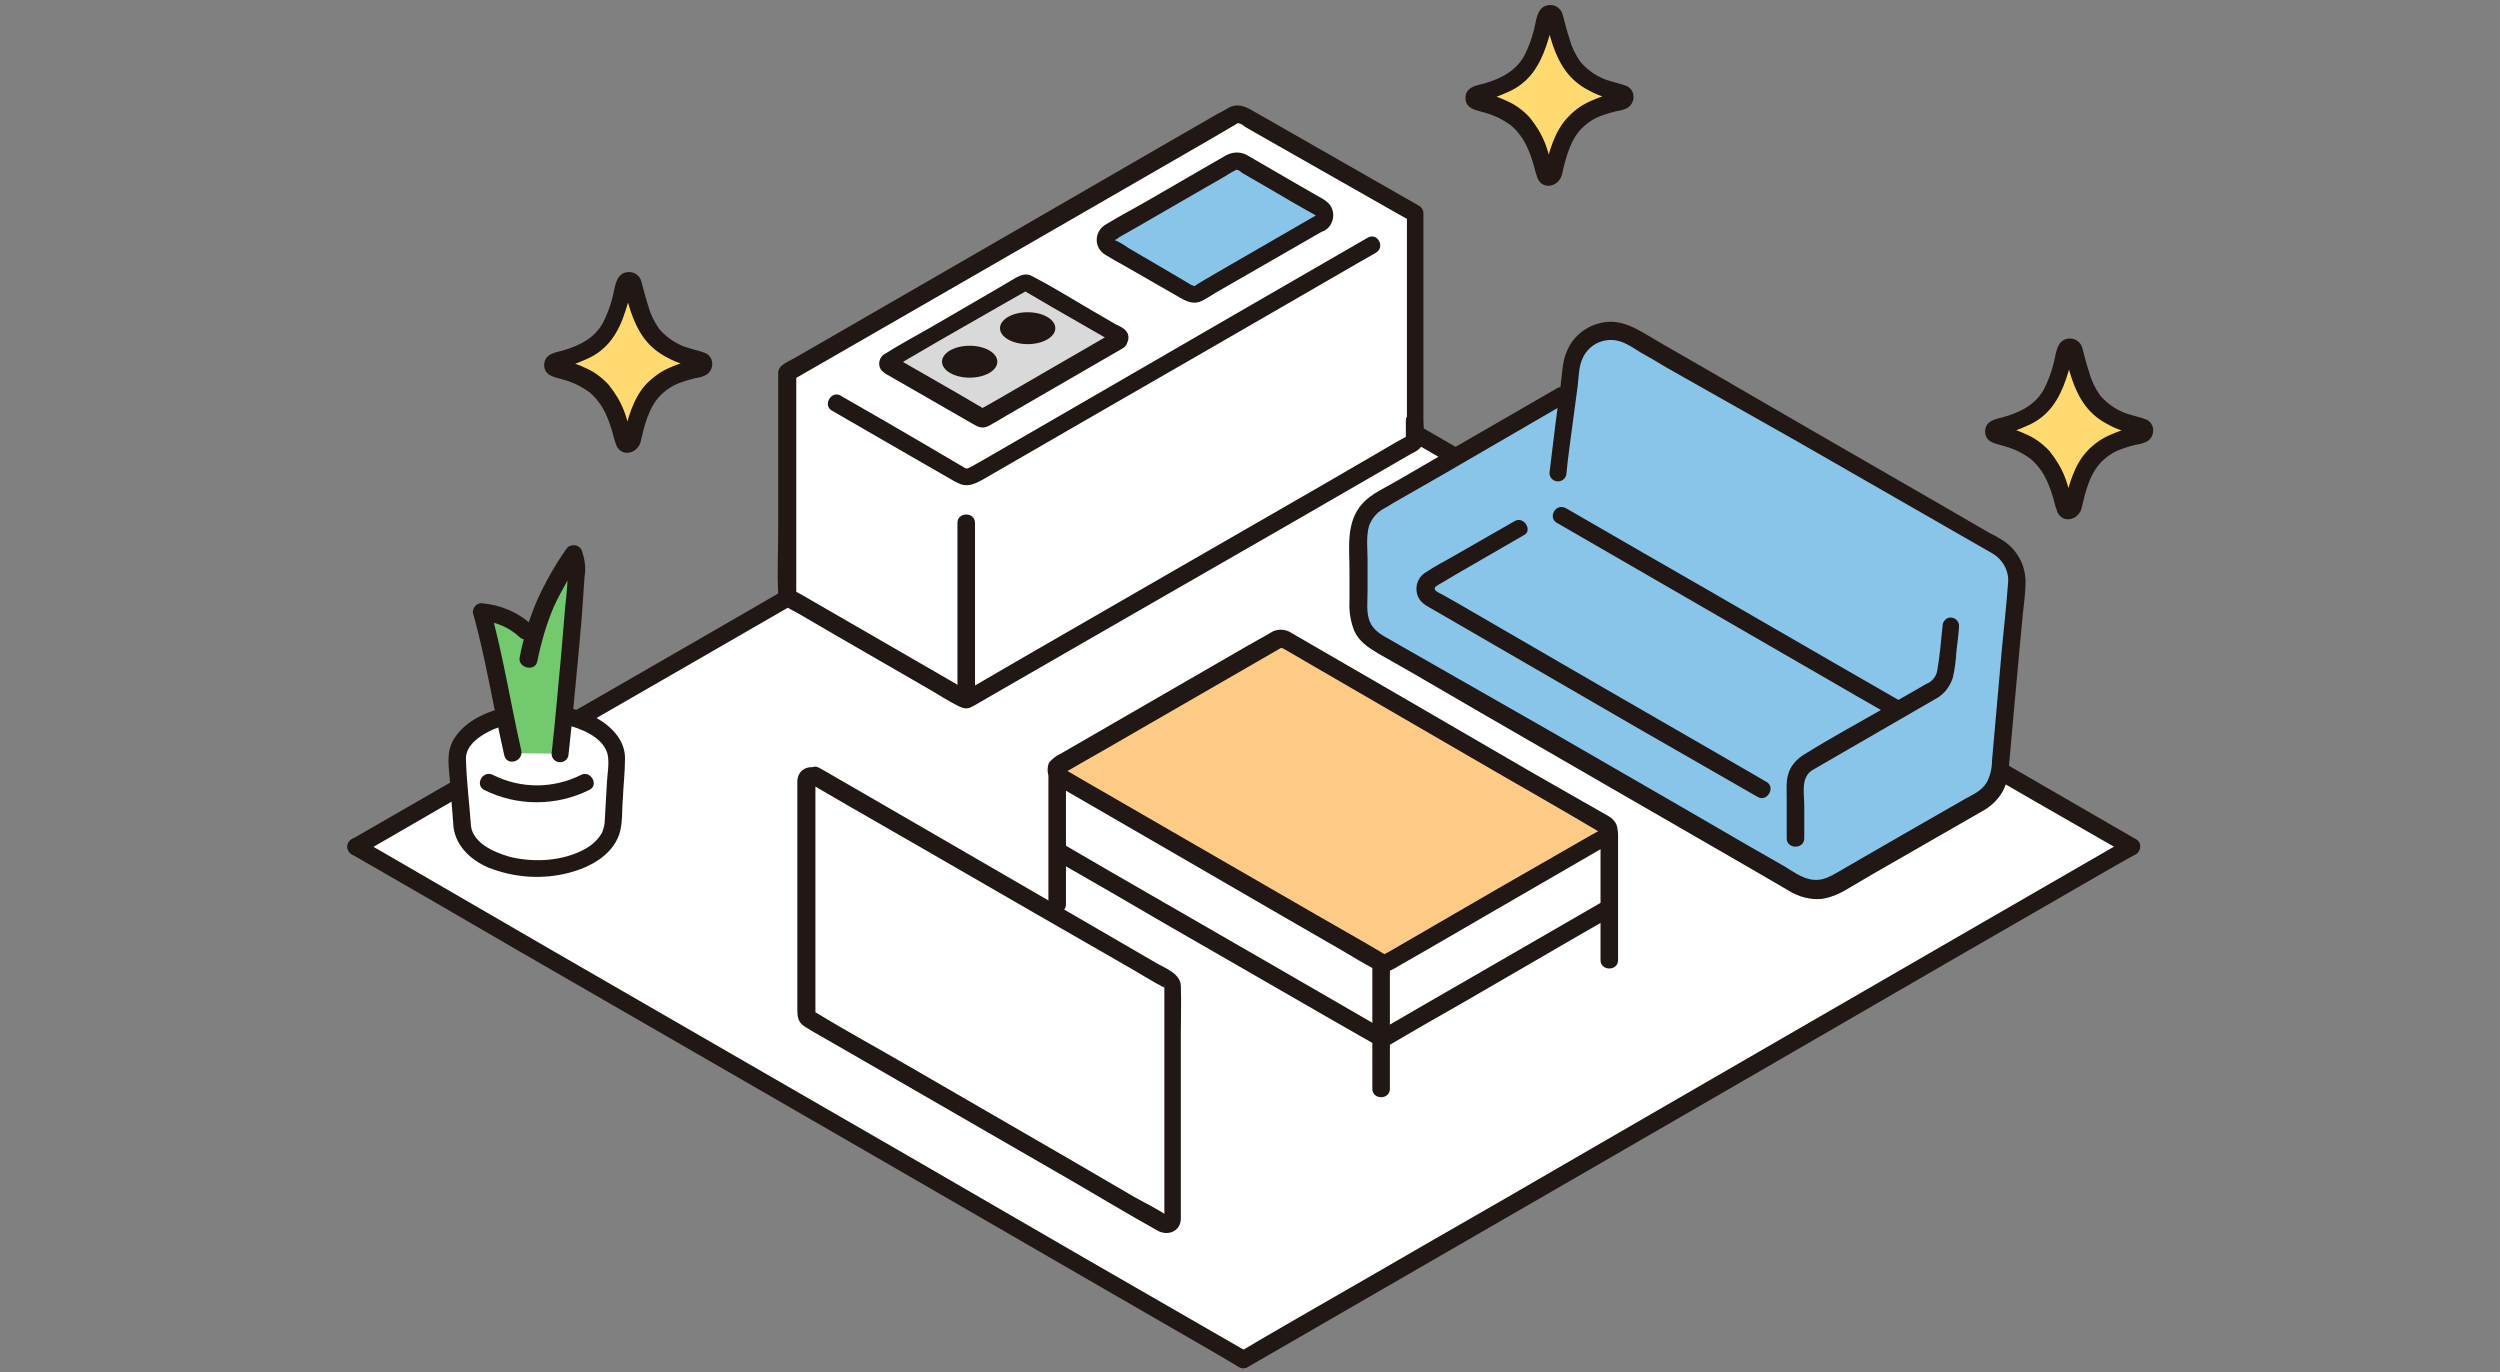 <?xml version="1.0" encoding="utf-8"?>
<!-- Generator: Adobe Illustrator 28.2.0, SVG Export Plug-In . SVG Version: 6.00 Build 0)  -->
<svg version="1.1" id="レイヤー_1" xmlns="http://www.w3.org/2000/svg" xmlns:xlink="http://www.w3.org/1999/xlink" x="0px"
	 y="0px" viewBox="0 0 470 258" style="enable-background:new 0 0 470 258;" xml:space="preserve">
<rect x="0" y="0" width="470" height="258" fill="#808080" stroke="none"/>
<style type="text/css">
	.st0{fill:#FFFFFF;}
	.st1{fill:#211715;}
	.st2{fill:#73CA6E;}
	.st3{fill:#D9D9D9;}
	.st4{fill:#88C5E9;}
	.st5{fill:#FECB87;}
	.st6{fill:#FFDA71;}
</style>
<g>
	<path class="st0" d="M233.8,62.9c-59.5,34.3-115.9,66.9-166.9,96.3c52.1,30.1,116.8,67.5,166.9,96.4
		c50.1-28.9,114.9-66.3,166.9-96.4C349.7,129.7,293.3,97.2,233.8,62.9z"/>
	<path class="st1" d="M234.6,257l30.8-17.8l32.9-19l33.9-19.6l33.5-19.4l31.9-18.4l3.9-2.2c1.8-1.1,0.2-3.9-1.7-2.8
		c-10.6,6.1-21.1,12.2-31.7,18.3l-33.4,19.3l-33.9,19.6c-11,6.4-22.1,12.8-33.1,19.1c-10.3,6-20.7,11.9-31,17.9l-3.7,2.2
		C231.2,255.2,232.8,258,234.6,257L234.6,257z"/>
	<path class="st1" d="M233,64.3c22.8,13.1,45.6,26.3,68.4,39.5c21.4,12.4,42.9,24.8,64.3,37.1c11.4,6.6,22.8,13.2,34.2,19.7
		c1.8,1.1,3.5-1.8,1.7-2.8c-20.7-12-41.5-24-62.2-35.9c-22-12.7-44-25.4-66.1-38.1l-38.6-22.3C232.8,60.4,231.1,63.2,233,64.3
		L233,64.3z"/>
	<path class="st1" d="M66.1,160.6c10.6,6.1,21.2,12.2,31.8,18.4l33.3,19.2l33.8,19.5l33.2,19.2l31,17.9l3.7,2.2
		c1.8,1.1,3.5-1.8,1.7-2.8l-30.9-17.8l-32.8-19l-33.8-19.5l-33.6-19.4L71.6,160l-3.9-2.2C65.9,156.7,64.3,159.5,66.1,160.6z"/>
	<path class="st1" d="M67.8,160.6c20.7-12,41.5-24,62.2-35.9c22-12.7,44-25.4,66.1-38.1l38.6-22.3c1.8-1.1,0.2-3.9-1.7-2.8
		l-68.4,39.5c-21.4,12.4-42.9,24.8-64.3,37.1l-34.2,19.7C64.3,158.8,65.9,161.7,67.8,160.6L67.8,160.6z"/>
	<path class="st0" d="M86.8,154.7l-0.9-12c0-4.8,6.7-8.6,15-8.6s15,3.9,15,8.6l-0.7,11.9c0,4.8-6,8.6-14.3,8.6
		S86.8,159.4,86.8,154.7z"/>
	<path class="st1" d="M88.5,154.7c-0.3-4-0.8-8-0.9-12c-0.1-2.7,2.9-4.6,5.2-5.6c4.3-1.7,8.9-2,13.4-0.9c2.9,0.7,7.1,2.3,8,5.5
		c0.4,1.6,0,3.7-0.1,5.4c-0.1,2.4-0.3,4.7-0.4,7.1c0,0.8-0.2,1.5-0.5,2.3c-0.7,1.3-1.9,2.4-3.2,3.1c-4.1,2.3-9.6,2.6-14.1,1.5
		C92.7,160.2,88.5,158.3,88.5,154.7c0-2.1-3.3-2.1-3.3,0c0.1,4,3.1,6.9,6.6,8.4c4.8,1.9,10.1,2.3,15.1,1c3.9-1,8.1-3.2,9.5-7.2
		c0.7-2,0.5-4.6,0.7-6.8c0.1-2.5,0.4-5,0.4-7.4c0.1-3.7-2.9-6.5-5.9-8c-4.7-2.2-10.1-2.9-15.2-2c-4.1,0.7-8.8,2.5-11.1,6.3
		c-1.5,2.5-0.9,5.2-0.7,8l0.6,7.7C85.3,156.8,88.6,156.8,88.5,154.7z"/>
	<path class="st2" d="M96.4,141.6c-1.6-6.9-3.8-19.1-5.8-26.5c3.8,0.3,7.3,2.1,9.7,5.1c1.6-6.2,3.7-10.3,7.7-16.1
		c0.6,1.1,0.6,2.6,0.4,4c-0.8,9.9-2,23.7-3.1,33.6"/>
	<path class="st1" d="M101,124.4c0.7-3.5,1.7-7,3.1-10.3c1.5-3.2,3.3-6.3,5.3-9.2h-2.8c0.6,1.2,0.2,3,0.1,4.3
		c-0.1,1.5-0.2,2.9-0.4,4.4c-0.3,3.2-0.5,6.3-0.8,9.5c-0.6,6.2-1.1,12.4-1.8,18.6c0,0.9,0.7,1.6,1.6,1.6c0.9,0,1.6-0.7,1.6-1.6
		c0.7-6.4,1.3-12.8,1.9-19.2c0.3-3.3,0.6-6.5,0.8-9.8c0.1-1.4,0.2-2.9,0.3-4.3c0.3-1.7,0-3.5-0.6-5.1c-0.5-0.8-1.5-1-2.3-0.6
		c-0.2,0.1-0.4,0.3-0.6,0.6c-2.1,3-3.9,6.2-5.4,9.5c-1.5,3.5-2.6,7.1-3.3,10.8C97.3,125.5,100.5,126.4,101,124.4L101,124.4z"/>
	<path class="st1" d="M109.2,145.7c-5.2,2.6-11.3,2.6-16.5,0c-1.9-1-3.5,1.8-1.7,2.8c6.2,3.1,13.6,3.1,19.8,0
		C112.7,147.6,111,144.7,109.2,145.7z"/>
	<path class="st1" d="M98,141.1c-2-8.8-3.4-17.8-5.8-26.5l-1.6,2.1c2.7,0.2,5.2,1.3,7.1,3.1c1.6,1.4,3.9-0.9,2.3-2.3
		c-2.6-2.4-5.9-3.8-9.5-4.1c-0.9,0-1.6,0.8-1.6,1.7c0,0.1,0,0.3,0.1,0.4c2.4,8.7,3.8,17.7,5.8,26.5C95.3,144.1,98.4,143.2,98,141.1
		L98,141.1z"/>
	<path class="st0" d="M266,79.1c0-10.1,0-39,0-39l-32.3-18.4c-0.6-0.3-1.3-0.3-1.8,0L148,70.1v41.7c0,0.3,0.2,0.6,0.5,0.8l32.8,18.9
		c0.3,0.2,0.6,0.2,0.9,0l83.4-48.2c0.3-0.2,0.5-0.5,0.5-0.8V79.1z"/>
	<path class="st3" d="M210.4,63.8l-25.5,14.7c-0.1,0.1-0.3,0.1-0.4,0l-17.4-10c-0.2-0.1-0.3-0.4-0.1-0.5c0-0.1,0.1-0.1,0.1-0.1
		l25.5-14.7c0.1-0.1,0.3-0.1,0.4,0l17.4,10c0.2,0.1,0.3,0.4,0.1,0.5C210.5,63.7,210.4,63.8,210.4,63.8z"/>
	<path class="st4" d="M248.3,41.9l-22.9,13.2c-0.6,0.4-1.4,0.4-2,0l-14.8-8.5c-0.8-0.4-1-1.4-0.6-2.2c0.1-0.2,0.3-0.4,0.6-0.6
		l22.9-13.2c0.6-0.4,1.4-0.4,2,0l14.8,8.5c0.8,0.4,1,1.4,0.6,2.2C248.7,41.6,248.5,41.8,248.3,41.9z"/>
	<path class="st1" d="M180,98.3v33.3c0,2.1,3.3,2.1,3.3,0V98.3C183.3,96.2,180,96.2,180,98.3z"/>
	<path class="st1" d="M267.6,79.1c0-11.8,0-23.5,0-35.3c0-1.2,0-2.5,0-3.7c0-0.6-0.3-1.1-0.8-1.4l-31.5-18c-1.4-0.8-2.8-1.3-4.4-0.4
		c-0.7,0.4-1.3,0.8-2,1.1l-10.4,6l-35.3,20.4l-33.8,19.5c-1.2,0.7-3.1,1.3-3.1,2.8c0,0.8,0,1.5,0,2.3v27.4c0,3.9-0.2,7.9,0,11.8
		c0.1,2.1,2.3,2.9,3.9,3.8l7.2,4.2l17.5,10.1c1.7,1,3.4,2.1,5.2,3c1.8,0.9,3,0,4.5-0.9l24.3-14L243,98.2l22.5-13
		c0.5-0.2,1-0.5,1.4-0.9C268.1,83.1,267.6,80.6,267.6,79.1c0-2.1-3.3-2.1-3.3,0v2.6c0,0.2,0,0.4,0,0.6c0,0.3-0.1,0.1,0,0l0.6-0.6
		c-0.7,0.5-1.4,0.9-2.2,1.3l-3.6,2.1l-10.5,6.1l-29,16.7l-27.4,15.8l-8.6,5l-1.3,0.7c-0.3,0.1-0.6,0.3-0.9,0.5
		c-0.3,0.3,0.6,0.1,0.5,0c0-0.1-0.3-0.1-0.3-0.2l-0.8-0.5l-2.4-1.4l-27.7-16c-0.6-0.3-1.1-0.6-1.6-1l0.6,0.6c0.1,0.1-0.1,0.3,0,0
		c0-0.2,0-0.4,0-0.7V70.1l-0.8,1.4l24.5-14.1l30.2-17.4l23.4-13.5l5.3-3.1c0.3-0.2,0.4-0.3,0.7-0.2c0.3,0.1,0.7,0.3,1,0.6l1.9,1.1
		l26.9,15.3l2.5,1.4l-0.8-1.4c0,10,0,20,0,30v9C264.3,81.2,267.6,81.2,267.6,79.1z"/>
	<path class="st1" d="M257.1,44.7l-25.8,14.9l-27.3,15.8l-19.2,11.1l-2.5,1.4c-0.6,0.3-0.7,0.2-1.2-0.1l-6.8-4
		c-5.3-3.1-10.6-6.2-15.9-9.2c-0.1-0.1-0.2-0.1-0.3-0.2c-1.8-1.1-3.5,1.8-1.7,2.8l14.2,8.2l8,4.6c0.5,0.3,1,0.6,1.5,0.8
		c1.7,0.9,3.1,0.2,4.6-0.6l17.3-10l26.9-15.5l27-15.6l2.8-1.6C260.5,46.4,258.9,43.6,257.1,44.7L257.1,44.7z"/>
	<path class="st1" d="M247.4,40.5l-16.8,9.7l-4.3,2.5l-1.3,0.8c-0.1,0.1-0.4,0.3-0.6,0.3c0.1,0-0.2-0.2-0.4-0.2l-1.5-0.9l-5.1-3
		l-5.3-3.1c-0.8-0.6-1.7-1.1-2.6-1.5c0,0,0,0.1,0,0.1c0,0,0.1-0.1,0.1-0.1c0.3-0.1,0.6-0.3,0.8-0.5l3.7-2.1l10.9-6.3l4.7-2.7
		c0.9-0.5,1.7-1.1,2.6-1.5c0.2-0.1,0.1-0.1,0.2-0.1c0.4,0.1,0.7,0.3,1,0.6l4.5,2.6c3.1,1.8,6.1,3.6,9.2,5.3
		C247.3,40.5,247.3,40.5,247.4,40.5C247.5,40.6,247.4,40.5,247.4,40.5c-1.7,1.2-0.1,4,1.7,2.8c1.5-0.9,2-3,1.1-4.5
		c0-0.1-0.1-0.1-0.1-0.2c-0.4-0.5-0.9-0.9-1.4-1.2l-4.2-2.4c-3.3-1.9-6.7-3.9-10-5.8c-1.2-0.7-2.7-0.7-4,0l-3.3,1.9l-11.4,6.6
		c-2.6,1.5-5.3,2.9-7.9,4.5c-1.6,0.9-2.2,2.9-1.3,4.5c0.3,0.5,0.7,0.9,1.2,1.2c1.1,0.7,2.2,1.3,3.3,1.9l10.8,6.2
		c1.4,0.8,2.7,1.3,4.2,0.5c0.9-0.5,1.7-1,2.5-1.5l20-11.5l0.5-0.3C250.9,42.3,249.3,39.4,247.4,40.5z"/>
	<path class="st1" d="M209.5,62.4l-22.3,12.9l-2.3,1.3l-0.6,0.4c-0.2,0.1-0.4,0.1,0,0h0.9c0.4,0.1-0.1-0.1-0.3-0.2l-1.2-0.7
		l-4.1-2.4l-9.4-5.4l-1.6-0.9c-0.1-0.1-0.3-0.2-0.4-0.3c-0.2-0.1-0.2-0.2,0,0l0.4,0.7l0-0.2v0.9l0-0.2l-0.4,0.7
		c-0.2,0.2-0.2,0.1,0,0c0.2-0.1,0.3-0.2,0.5-0.3l1.8-1.1l6-3.5l13.8-7.9l2.3-1.3l0.6-0.4c0.2-0.1,0.4-0.1,0,0h-0.9
		c-0.4-0.1,0.1,0.1,0.3,0.2l1.2,0.7l4.1,2.4l9.4,5.4l1.6,0.9c0.1,0.1,0.3,0.2,0.4,0.3c0.2,0.1,0.2,0.2,0,0l-0.4-0.7l0,0.2V63l0,0.2
		l0.4-0.7l-0.1,0.2c-1.5,1.5,0.8,3.8,2.3,2.3c0.8-0.8,0.9-2.1,0.1-2.9c-0.2-0.2-0.3-0.3-0.5-0.4c-0.4-0.3-0.9-0.5-1.3-0.7l-5.5-3.2
		c-3.4-2-6.8-4.1-10.3-5.9c-1.1-0.6-2-0.2-3,0.3l-3.9,2.3l-12.4,7.2c-2.8,1.6-5.6,3.1-8.3,4.8c-1,0.5-1.4,1.8-0.9,2.8
		c0.1,0.1,0.2,0.3,0.3,0.4c0.3,0.3,0.7,0.6,1.1,0.8l4.7,2.7l11.3,6.5c1,0.6,1.9,1,3.1,0.3c1.1-0.6,2.1-1.2,3.1-1.8l21.6-12.5
		l0.5-0.3C213,64.2,211.4,61.3,209.5,62.4z"/>
	<ellipse class="st1" cx="193.2" cy="61.7" rx="5.2" ry="3"/>
	<ellipse class="st1" cx="182.3" cy="68" rx="5.2" ry="3"/>
	<path class="st4" d="M356.2,159.9l-11,6.4c-2.3,1.3-5.2,1.3-7.5,0c-27.2-15.7-51.8-29.9-78.9-45.6c-2.1-1.2-3.4-3.4-3.4-5.8
		c0-3.3,0-8.4,0-14.1c0-2.7,1.4-5.2,3.8-6.5l34.3-19.8l1.2-0.7c0.2-1.8,0.5-3.5,0.7-5.3c0.5-4.1,4.3-7,8.4-6.4
		c1,0.1,1.9,0.4,2.8,0.9c12.8,7.4,32,18.5,32,18.5l36.8,21.2c2.5,1.5,4,4.3,3.7,7.2c-1.1,11.8-2.5,27.7-3.1,34.9
		c-0.2,2.4-1.6,4.6-3.7,5.8L356.2,159.9z"/>
	<path class="st1" d="M292.7,98.3c16.5,9.5,33,19.1,49.5,28.6c4.6,2.7,9.2,5.3,13.9,8c1.8,1.1,3.5-1.8,1.7-2.8
		c-16.4-9.4-32.7-18.9-49.1-28.3l-14.2-8.2C292.5,94.4,290.9,97.3,292.7,98.3L292.7,98.3z"/>
	<path class="st1" d="M284.7,98l-11.7,6.7c-1.6,0.9-3.3,1.8-4.8,2.8c-1.5,0.8-2.2,2.5-1.8,4.1c0.4,1.7,1.8,2.3,3.2,3.1l38.5,22.3
		l22.3,12.8c1.8,1.1,3.5-1.8,1.7-2.8c-13.4-7.8-26.9-15.5-40.3-23.3l-17.6-10.2l-3-1.7c-0.5-0.3-2-0.8-1.3-1.5
		c0.4-0.3,0.7-0.5,1.1-0.7l2.7-1.6l12.8-7.4C288.2,99.8,286.5,96.9,284.7,98L284.7,98z"/>
	<path class="st1" d="M292.7,73l-18,10.4l-11.9,6.9c-2.2,1.3-5,2.5-6.7,4.4c-3.1,3.5-2.4,8.2-2.4,12.5v5.9c-0.1,1.9,0.2,3.7,0.9,5.5
		c0.9,2,2.6,3.1,4.4,4.2l6.5,3.7l12.9,7.5c17,9.8,34.1,19.7,51.1,29.5l6.7,3.9c1.9,1.2,4.1,1.8,6.3,1.6c1.9-0.3,3.6-1.1,5.2-2.1
		l4.6-2.7l20.2-11.6c1.7-0.9,3.1-2.2,4-3.8c0.8-1.5,1.2-3.2,1.2-5c0.3-3.3,0.6-6.6,0.9-10c0.4-4,0.7-8,1.1-12.1
		c0.2-2.1,0.4-4.2,0.6-6.3c0.2-2,0.5-4,0.5-6c0-3.3-1.7-6.3-4.6-8c-0.6-0.4-1.3-0.8-2-1.1l-10-5.8l-22.9-13.2l-19.5-11.3l-9.9-5.7
		c-3-1.7-6-4-9.6-3.8c-3.5,0.3-6.5,2.4-7.8,5.7c-0.8,1.9-0.8,4.1-1.1,6.2c-0.3,2.2-0.6,4.5-0.9,6.7c-0.4,3.3-0.8,6.5-1.2,9.8
		c0,0.9,0.7,1.6,1.6,1.6c0.9,0,1.6-0.7,1.6-1.6c0.3-3.2,0.8-6.4,1.2-9.6c0.3-2.2,0.6-4.5,0.9-6.7c0.2-1.8,0.2-3.8,1-5.4
		c1.2-2.5,4-3.8,6.7-3.1c1.5,0.4,2.9,1.4,4.2,2.2c1.6,0.9,3.2,1.8,4.8,2.8L337.9,83l18.3,10.5c6.1,3.5,12.2,7,18.3,10.5
		c2.1,1.2,3.3,3.5,3,5.8c-0.3,3.9-0.7,7.8-1.1,11.7c-0.6,7.2-1.3,14.3-1.9,21.5c0,1.4-0.3,2.8-1,4.1c-0.9,1.5-2.4,2.2-3.9,3
		l-9.6,5.5c-3.3,1.9-6.6,3.8-9.9,5.7l-4.3,2.5c-1.6,0.9-3,1.8-4.9,1.6c-2.2-0.2-4.1-1.8-5.9-2.8l-6.3-3.6l-12.4-7.2l-24.6-14.2
		L267,123.5l-6.3-3.6c-1.6-0.9-2.9-1.8-3.4-3.7c-0.4-1.5-0.2-3.3-0.2-4.9v-6.2c0-2-0.3-4.3,0.3-6.3c0.5-1.3,1.4-2.4,2.6-3.1
		c0.6-0.3,1.1-0.6,1.7-1l9.6-5.5L293,76.6l1.4-0.8C296.2,74.8,294.5,71.9,292.7,73L292.7,73z"/>
	<path class="st1" d="M365.2,117.7c-0.3,2.8-0.5,5.6-1,8.4c-0.2,1.1-1,2.1-2.1,2.5l-7.3,4.2c-5.2,3-10.6,5.9-15.7,9.1
		c-1,0.6-1.9,1.5-2.5,2.6c-0.9,1.7-0.7,3.6-0.7,5.5v7.6c0,2.1,3.3,2.1,3.3,0v-6.2c0-2.2-0.7-5.2,1.5-6.6c1.9-1.1,3.8-2.2,5.7-3.3
		l17.3-10c1.6-0.8,2.8-2.2,3.4-4c0.4-1.6,0.6-3.3,0.7-5c0.2-1.6,0.4-3.2,0.5-4.8c0-0.9-0.7-1.6-1.6-1.6
		C365.9,116.1,365.2,116.8,365.2,117.7L365.2,117.7z"/>
	<path class="st0" d="M259.6,180.9c0.4,0.2,0.9,0.2,1.3,0c4.8-2.7,33.2-19.2,41-23.7c0.2-0.1,0.4-0.3,0.5-0.6l0.1,0v14l-0.9,0.5
		c-1,0.6-40.5,23.4-41.7,24.1l-60.3-34.8v-14.3L259.6,180.9z"/>
	<path class="st1" d="M198.7,161.9c6.8,3.9,13.6,7.8,20.4,11.8l31.6,18.2l8.4,4.8c0.5,0.3,1.1,0.3,1.7,0c4.8-2.8,9.6-5.6,14.4-8.3
		l21.9-12.7l5.4-3.1c1.8-1.1,0.2-3.9-1.7-2.8c-4.7,2.7-9.5,5.5-14.2,8.2l-22,12.7c-1.8,1.1-3.7,2.1-5.5,3.2h1.7l-21.1-12.2
		l-31.4-18.1l-7.9-4.6C198.5,158,196.9,160.8,198.7,161.9L198.7,161.9z"/>
	<path class="st1" d="M300.9,156.7v23.8c0,2.1,3.3,2.1,3.3,0v-23.8C304.1,154.6,300.9,154.6,300.9,156.7z"/>
	<path class="st1" d="M197.1,146.2v23.8c0,2.1,3.3,2.1,3.3,0v-23.8C200.4,144.1,197.1,144.1,197.1,146.2z"/>
	<path class="st1" d="M258,180.9v23.8c0,2.1,3.3,2.1,3.3,0v-23.8C261.3,178.8,258,178.8,258,180.9z"/>
	<path class="st5" d="M199.3,146.1l60.3,34.8c0.4,0.2,0.9,0.2,1.3,0l41-23.7c0.6-0.4,0.8-1.2,0.5-1.8c-0.1-0.2-0.3-0.4-0.5-0.5
		c-10.6-6.1-52.2-30.1-60.3-34.8c-0.4-0.2-0.9-0.2-1.3,0l-41,23.7c-0.6,0.4-0.8,1.2-0.5,1.8C198.9,145.8,199.1,146,199.3,146.1z"/>
	<path class="st1" d="M198.4,147.5l18.5,10.7l25.2,14.6l10.4,6c2,1.2,4,2.4,6.1,3.5c1.8,1,3.2,0,4.7-0.9l4.2-2.4l11.9-6.9l22.8-13.2
		c1.2-0.5,2-1.7,1.9-3c-0.1-1.3-1-2.1-2.1-2.7l-3.7-2.1l-10.5-6L261.8,130l-19-11c-1-0.7-2.4-0.8-3.5-0.3c-0.4,0.2-0.8,0.5-1.2,0.7
		c-1.3,0.7-2.6,1.5-3.9,2.2l-11.6,6.7l-23.2,13.4c-0.9,0.4-1.6,1-2.2,1.7C196.6,144.9,197.1,146.7,198.4,147.5
		c1.7,1.2,3.4-1.6,1.7-2.8c0.4,0.3-0.3,0.7,0.3,0.4c0.3-0.2,0.6-0.3,0.9-0.5l1.9-1.1l4.9-2.8l12.3-7.1l20.1-11.6
		c0.2-0.1,0.3-0.2,0.5-0.3c-0.3,0.1-0.1,0.1,0.2,0.2l1.4,0.8l3.6,2.1l10,5.8l25,14.5c6.4,3.7,12.9,7.4,19.3,11.2
		c0.1,0.1,0.2,0.1,0.3,0.2c0.3,0,0,0.1,0-0.2c0-0.3,0.3-0.3,0-0.2c-0.1,0.1-0.3,0.2-0.4,0.2l-1.8,1l-4.7,2.7l-12.2,7L261,179
		c-0.2,0.1-0.4,0.2-0.6,0.3c-0.1,0.1-0.2,0.1-0.2,0.1c0,0,0.3,0.1,0.1,0c-0.3-0.2-0.7-0.4-1-0.6l-2.9-1.7l-8.9-5.1l-23.9-13.8
		L203,146.3l-2.9-1.7C198.3,143.6,196.6,146.4,198.4,147.5z"/>
	<polygon class="st0" points="151.6,145 220.5,184.8 220.5,231.1 151.6,191.3 	"/>
	<path class="st1" d="M152.3,147.3l6.7,3.9l16,9.2l19.4,11.2l16.7,9.6c2.7,1.5,5.3,3.2,8,4.6c0.1,0.1,0.2,0.1,0.3,0.2l-0.6-0.6
		c0,0,0.1-0.2,0.1,0c0,0.1,0,0.3,0,0.4v43c0,0.1,0,0.2,0,0.4c0,0,0,0.1,0,0.1c0.1,0.3,1.1-0.3,0.9-0.5c-0.1-0.1-0.3-0.1-0.3-0.2
		c-2-1.4-4.2-2.4-6.3-3.6l-12-7l-29.9-17.3c-6-3.5-12.1-6.8-18-10.4c-0.2-0.1-0.3-0.2-0.5-0.3l0.6,0.6c0,0-0.1,0.1-0.1-0.2
		c0-0.3,0-0.6,0-0.9v-41.3c0-0.4,0-0.7,0-1.1c0-0.1,0-0.2,0-0.3c0,0,0-0.1,0-0.1c0,0,0,0,0,0l0,0C153.3,146.5,153,146.6,152.3,147.3
		c0.8,0.4,1.8,0.2,2.2-0.6c0.5-0.8,0.2-1.8-0.6-2.2c-1.9-0.8-3.9,0.2-4,2.3c0,0.3,0,0.6,0,0.9v42.1c0,1.3,0.1,2.4,1.4,3.2
		c1.7,1.1,3.6,2.1,5.3,3.1l11.8,6.8l30.5,17.6c6.3,3.6,12.5,7.4,18.8,10.9c1.9,1,4.2,0.1,4.3-2.2c0-1,0-1.9,0-2.9v-32.1
		c0-2.9,0.1-5.9,0-8.9c-0.1-2.3-3-3.3-4.7-4.3l-10.5-6.1l-30.2-17.5l-21.6-12.5l-1.1-0.6C152.2,143.4,150.5,146.3,152.3,147.3z"/>
	<path class="st6" d="M118.8,82.7c-0.1,0.4-0.5,0.6-0.9,0.6c-0.3-0.1-0.5-0.3-0.6-0.5c-0.8-3.1-2.1-6.9-4-9.1
		c-2.3-2.7-5.7-3.9-8.8-4.6c-0.4-0.1-0.7-0.5-0.6-0.9c0.1-0.3,0.3-0.5,0.6-0.6c3.1-0.7,6.5-1.8,8.8-4.3c2.2-2.3,3.4-7,4.1-10.2
		c0.1-0.4,0.5-0.7,0.9-0.6c0.3,0.1,0.5,0.3,0.6,0.6c0.8,3.2,2.1,7.9,4.3,10.2c2.3,2.4,5.5,3.6,8.5,4.2c0.4,0.1,0.7,0.5,0.6,0.9
		c-0.1,0.3-0.3,0.5-0.6,0.6c-3.2,0.6-6.7,1.7-9.1,4.5C120.6,75.7,119.5,79.5,118.8,82.7z"/>
	<path class="st1" d="M117.2,82.3L117.2,82.3l0.6-0.6c0.3,0,0.6,0,0.8,0.1l0.4,0.7c-0.7-1.7-1-3.5-1.7-5.3c-0.7-1.8-1.7-3.4-2.9-4.9
		c-1.3-1.4-2.8-2.5-4.5-3.2c-0.8-0.4-1.7-0.7-2.6-1c-0.7-0.2-1.9-0.3-2.4-0.6l0.6,0.6c0,0.2,0,0.4,0,0.6l-0.6,0.6
		c0.4-0.2,0.8-0.3,1.2-0.3c0.5-0.1,0.9-0.2,1.4-0.4c1-0.3,1.9-0.7,2.8-1.1c1.9-0.8,3.5-2.1,4.7-3.7c1.1-1.5,1.9-3.2,2.5-5.1
		c0.3-0.9,0.6-1.8,0.8-2.7c0.2-0.7,0.2-2,0.6-2.4l-0.6,0.6c-0.3,0-0.6,0-0.8-0.1l-0.4-0.7c0.6,1.7,0.9,3.5,1.5,5.2
		c0.6,1.8,1.4,3.5,2.5,5c1.2,1.6,2.7,2.8,4.5,3.7c0.9,0.5,1.9,0.9,2.9,1.2c0.5,0.1,0.9,0.3,1.4,0.4c0.4,0.1,0.8,0.2,1.2,0.3
		l-0.6-0.6c0-0.2,0-0.4,0-0.6l0.6-0.6c-0.7,0.3-1.4,0.5-2.2,0.6c-0.9,0.3-1.8,0.6-2.7,1c-1.8,0.7-3.3,1.8-4.7,3.2
		C119,74.9,118,78.7,117.2,82.3c-0.5,2.1,2.7,2.9,3.2,0.9c0.7-3,1.5-6.6,3.8-8.9c1.1-1.1,2.5-2,4.1-2.5c0.8-0.3,1.6-0.5,2.4-0.7
		c0.8-0.1,1.5-0.3,2.2-0.7c1.1-0.8,1.3-2.3,0.6-3.3c-0.3-0.4-0.7-0.7-1.1-0.8c-1.6-0.6-3.3-0.8-4.8-1.6c-1.4-0.7-2.7-1.7-3.7-2.9
		c-0.9-1.3-1.6-2.7-2-4.2c-0.5-1.5-0.9-3.1-1.3-4.6c-0.3-1.3-1.6-2.1-2.9-1.8c-0.4,0.1-0.7,0.2-1,0.5c-1.1,0.9-1.2,3.1-1.6,4.4
		c-0.4,1.6-1,3.1-1.7,4.5c-1.6,3-4.5,4.4-7.6,5.3c-1.6,0.4-3.5,0.7-3.5,2.8c0.1,2.1,2.2,2.2,3.7,2.7c1.8,0.5,3.4,1.3,4.9,2.4
		c1.4,1.2,2.5,2.8,3.2,4.5c0.4,0.9,0.7,1.8,1,2.8c0.2,0.9,0.5,1.9,0.8,2.7c1,2.1,3.7,1.5,4.4-0.4c0.2-0.9-0.3-1.8-1.1-2
		C118.3,80.9,117.4,81.4,117.2,82.3z"/>
	<path class="st6" d="M292,32.6c-0.1,0.4-0.5,0.6-0.9,0.6c-0.3-0.1-0.5-0.3-0.6-0.5c-0.8-3.1-2.1-6.9-4-9.1
		c-2.3-2.7-5.7-3.9-8.8-4.6c-0.4-0.1-0.7-0.5-0.6-0.9c0.1-0.3,0.3-0.5,0.6-0.6c3.1-0.7,6.5-1.8,8.8-4.3c2.2-2.3,3.4-7,4.1-10.2
		c0.1-0.4,0.5-0.7,0.9-0.6c0.3,0.1,0.5,0.3,0.6,0.6c0.8,3.2,2.1,7.9,4.3,10.2c2.3,2.4,5.5,3.6,8.5,4.2c0.4,0.1,0.7,0.5,0.6,0.9
		c-0.1,0.3-0.3,0.5-0.6,0.6c-3.2,0.6-6.7,1.7-9.1,4.5C293.8,25.6,292.7,29.4,292,32.6z"/>
	<path class="st1" d="M290.4,32.1L290.4,32.1l0.6-0.6c0.3,0,0.6,0,0.8,0.1l0.4,0.7c-0.7-1.7-1-3.5-1.7-5.3c-0.7-1.8-1.7-3.4-2.9-4.9
		c-1.3-1.4-2.8-2.5-4.5-3.2c-0.8-0.4-1.7-0.7-2.6-1c-0.7-0.2-1.9-0.3-2.4-0.6l0.6,0.6c0,0.2,0,0.4,0,0.6l-0.6,0.6
		c0.4-0.2,0.8-0.3,1.2-0.3c0.5-0.1,0.9-0.2,1.4-0.4c1-0.3,1.9-0.7,2.8-1.1c1.9-0.8,3.5-2.1,4.7-3.7c1.1-1.5,1.9-3.2,2.5-5
		c0.3-0.9,0.6-1.8,0.8-2.7c0.2-0.7,0.3-2,0.6-2.4L291.6,4c-0.3,0-0.6,0-0.8-0.1l-0.4-0.7c0.6,1.7,0.9,3.5,1.5,5.2
		c0.6,1.8,1.4,3.5,2.5,5c1.2,1.6,2.7,2.8,4.5,3.7c0.9,0.5,1.9,0.9,2.9,1.2c0.5,0.1,0.9,0.3,1.4,0.4c0.4,0.1,0.8,0.2,1.2,0.3
		l-0.6-0.6c0-0.2,0-0.4,0-0.6l0.6-0.6c-0.7,0.3-1.4,0.5-2.2,0.6c-0.9,0.3-1.8,0.6-2.7,1c-1.8,0.7-3.4,1.8-4.7,3.2
		C292.2,24.7,291.2,28.6,290.4,32.1c-0.5,2.1,2.7,2.9,3.2,0.9c0.7-3,1.5-6.6,3.8-8.9c1.1-1.1,2.5-2,4.1-2.5c0.8-0.3,1.6-0.5,2.4-0.7
		c0.8-0.1,1.5-0.3,2.2-0.7c1.1-0.8,1.3-2.3,0.6-3.3c-0.3-0.4-0.7-0.7-1.1-0.8c-1.6-0.6-3.3-0.8-4.8-1.6c-1.4-0.7-2.7-1.7-3.7-2.9
		c-0.9-1.3-1.6-2.7-2-4.2c-0.5-1.5-0.9-3.1-1.3-4.6c-0.3-1.3-1.6-2.1-2.9-1.8c-0.4,0.1-0.7,0.2-1,0.5c-1.1,0.9-1.2,3.1-1.6,4.4
		c-0.4,1.6-1,3.1-1.7,4.5c-1.6,3-4.5,4.4-7.6,5.3c-1.6,0.4-3.5,0.7-3.5,2.8c0.1,2.1,2.2,2.2,3.7,2.7c1.8,0.5,3.4,1.3,4.9,2.4
		c1.4,1.2,2.5,2.8,3.2,4.5c0.4,0.9,0.7,1.8,1,2.8c0.2,0.9,0.5,1.9,0.8,2.7c1,2.1,3.7,1.5,4.4-0.4c0.2-0.9-0.3-1.8-1.1-2
		C291.5,30.8,290.6,31.3,290.4,32.1z"/>
	<path class="st6" d="M389.7,95.2c-0.1,0.4-0.5,0.6-0.9,0.6c-0.3-0.1-0.5-0.3-0.6-0.5c-0.8-3.1-2.1-6.9-4-9.1
		c-2.3-2.7-5.7-3.9-8.8-4.6c-0.4-0.1-0.7-0.5-0.6-0.9c0.1-0.3,0.3-0.5,0.6-0.6c3.1-0.7,6.5-1.8,8.8-4.3c2.2-2.3,3.4-7,4.1-10.2
		c0.1-0.4,0.5-0.7,0.9-0.6c0.3,0.1,0.5,0.3,0.6,0.6c0.8,3.2,2.1,7.9,4.3,10.2c2.3,2.4,5.5,3.6,8.5,4.2c0.4,0.1,0.7,0.5,0.6,0.9
		c-0.1,0.3-0.3,0.5-0.6,0.6c-3.2,0.6-6.7,1.7-9.1,4.5C391.5,88.2,390.4,92,389.7,95.2z"/>
	<path class="st1" d="M388.1,94.8L388.1,94.8l0.6-0.6c0.3,0,0.6,0,0.8,0.1l0.4,0.7c-0.7-1.7-1-3.5-1.7-5.3c-0.7-1.8-1.7-3.4-2.9-4.9
		c-1.3-1.4-2.8-2.5-4.5-3.2c-0.8-0.4-1.7-0.7-2.6-1c-0.7-0.2-1.9-0.3-2.4-0.6l0.6,0.6c0,0.2,0,0.4,0,0.6l-0.6,0.6
		c0.4-0.2,0.8-0.3,1.2-0.3c0.5-0.1,0.9-0.2,1.4-0.4c1-0.3,1.9-0.7,2.8-1.1c1.9-0.8,3.5-2.1,4.7-3.7c1.1-1.5,1.9-3.2,2.5-5
		c0.3-0.9,0.6-1.8,0.8-2.7c0.2-0.7,0.3-2,0.6-2.4l-0.6,0.6c-0.3,0-0.6,0-0.8-0.1l-0.4-0.7c0.6,1.7,0.9,3.5,1.5,5.2
		c0.6,1.8,1.4,3.5,2.5,5c1.2,1.6,2.7,2.8,4.5,3.7c0.9,0.5,1.9,0.9,2.9,1.2c0.5,0.1,0.9,0.3,1.4,0.4c0.4,0.1,0.8,0.2,1.2,0.3
		l-0.6-0.6c0-0.2,0-0.4,0-0.6l0.6-0.6c-0.7,0.3-1.4,0.5-2.2,0.6c-0.9,0.3-1.8,0.6-2.7,1c-1.8,0.7-3.4,1.8-4.7,3.2
		C390,87.3,388.9,91.2,388.1,94.8c-0.5,2.1,2.7,2.9,3.2,0.9c0.7-3,1.5-6.6,3.8-8.9c1.1-1.1,2.5-2,4.1-2.5c0.8-0.3,1.6-0.5,2.4-0.7
		c0.8-0.1,1.5-0.3,2.2-0.7c1.1-0.8,1.3-2.3,0.6-3.3c-0.3-0.4-0.7-0.7-1.1-0.8c-1.6-0.6-3.3-0.8-4.8-1.6c-1.4-0.7-2.7-1.7-3.7-2.9
		c-0.9-1.3-1.6-2.7-2-4.2c-0.5-1.5-0.9-3-1.3-4.6c-0.3-1.3-1.6-2.1-2.9-1.8c-0.4,0.1-0.7,0.2-1,0.5c-1.1,0.9-1.2,3.1-1.6,4.4
		c-0.4,1.6-1,3.1-1.7,4.5c-1.6,3-4.5,4.4-7.6,5.3c-1.6,0.4-3.5,0.7-3.5,2.8c0.1,2.1,2.2,2.2,3.7,2.7c1.8,0.5,3.4,1.3,4.9,2.4
		c1.4,1.2,2.5,2.8,3.2,4.5c0.4,0.9,0.7,1.8,1,2.8c0.2,0.9,0.5,1.9,0.8,2.7c1,2.1,3.7,1.5,4.4-0.4c0.2-0.9-0.3-1.8-1.1-2
		C389.2,93.4,388.4,93.9,388.1,94.8z"/>
</g>
</svg>
